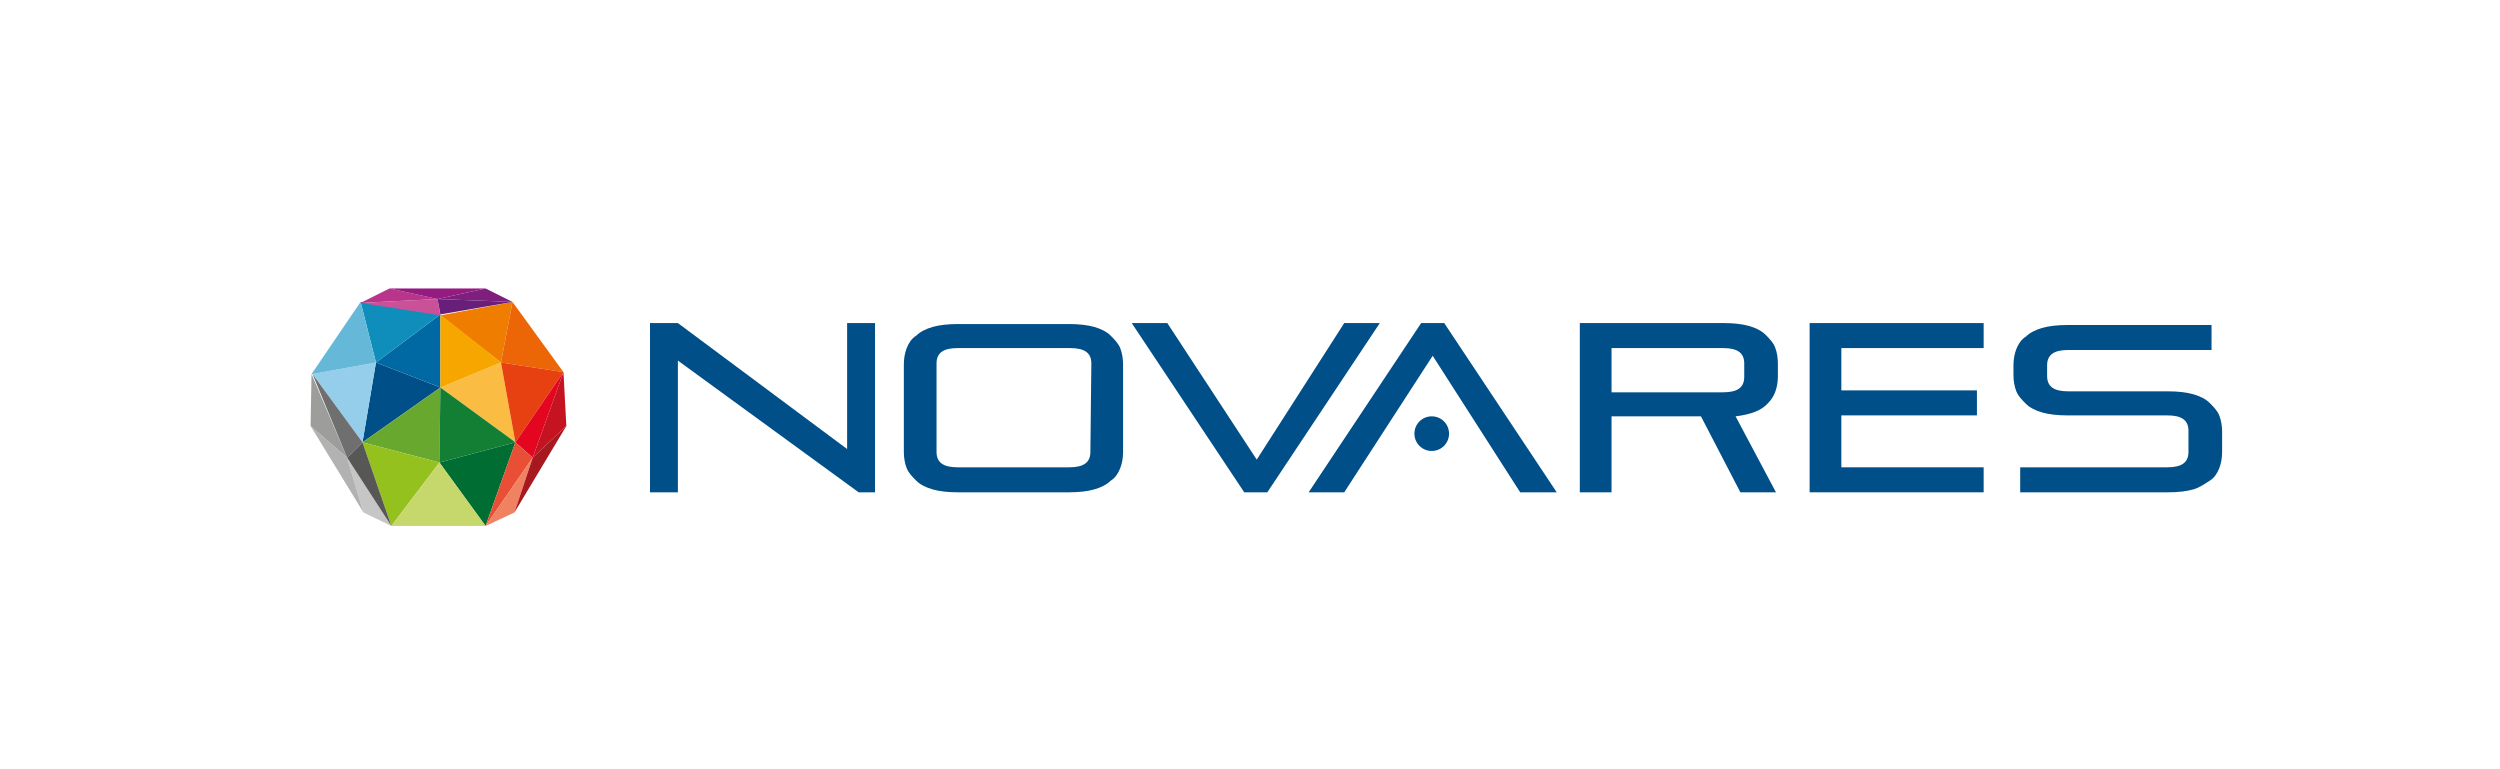 <svg xmlns="http://www.w3.org/2000/svg" xmlns:xlink="http://www.w3.org/1999/xlink" id="Calque_1" x="0px" y="0px" viewBox="0 0 260 80" style="enable-background:new 0 0 260 80;" xml:space="preserve"><style type="text/css">	.st0{fill:#004F89;}	.st1{fill:#0069A3;}	.st2{fill:#0F8EBB;}	.st3{fill:#95CEEA;}	.st4{fill:#66B8D9;}	.st5{fill:#EF7D00;}	.st6{fill:#EC6608;}	.st7{fill:#FBBC43;}	.st8{fill:#E74011;}	.st9{fill:#F7A600;}	.st10{fill:#69A82F;}	.st11{fill:#137F34;}	.st12{fill:#006E33;}	.st13{fill:#95C11F;}	.st14{fill:#C6D76B;}	.st15{fill:#CA5097;}	.st16{fill:#B9348B;}	.st17{fill:#951B81;}	.st18{fill:#7E1E7D;}	.st19{fill:#681F79;}	.st20{fill:#C6C6C6;}	.st21{fill:#B3B2B2;}	.st22{fill:#9D9D9C;}	.st23{fill:#706F6F;}	.st24{fill:#575756;}	.st25{fill:#E40521;}	.st26{fill:#E94F35;}	.st27{fill:#F08262;}	.st28{fill:#C51321;}	.st29{fill:#A8181F;}	.st30{fill:#004F88;}</style><polygon class="st0" points="45.8,40.3 39.1,37.7 37.7,46 "></polygon><polygon class="st1" points="45.8,40.3 45.8,32.7 39.1,37.7 "></polygon><polygon class="st2" points="45.8,32.7 37.5,31.4 39.1,37.7 "></polygon><polygon class="st3" points="32.5,38.9 37.7,46 39.1,37.7 "></polygon><polygon class="st4" points="37.5,31.4 32.4,38.9 32.5,38.9 39.1,37.7 "></polygon><polygon class="st5" points="53.3,31.4 45.8,32.8 52.1,37.7 "></polygon><polygon class="st6" points="58.6,38.7 53.3,31.4 52.1,37.7 "></polygon><polygon class="st7" points="45.8,40.3 45.8,40.3 53.6,46 52.1,37.7 "></polygon><polygon class="st8" points="52.1,37.7 53.6,46 58.6,38.7 "></polygon><polygon class="st9" points="45.8,32.7 45.8,40.3 52.1,37.7 "></polygon><polygon class="st10" points="45.8,40.3 37.7,46 45.7,48.1 "></polygon><polygon class="st11" points="53.6,46 53.6,46 45.8,40.3 45.7,48.1 "></polygon><polygon class="st12" points="45.7,48.1 50.5,54.7 53.6,46 "></polygon><polygon class="st13" points="37.7,46 40.7,54.7 45.7,48.1 "></polygon><polygon class="st14" points="40.7,54.7 40.7,54.7 50.5,54.7 45.7,48.1 "></polygon><polygon class="st15" points="45.5,31.1 45.8,32.8 37.5,31.5 "></polygon><polygon class="st16" points="40.5,30 37.5,31.5 45.5,31.1 "></polygon><polygon class="st17" points="40.5,30 50.5,30 45.5,31.1 "></polygon><polygon class="st18" points="53.3,31.4 45.5,31.1 50.5,30 "></polygon><polygon class="st19" points="45.8,32.7 45.5,31.1 53.3,31.4 "></polygon><polygon class="st20" points="36.1,47.6 37.8,53.3 40.7,54.7 "></polygon><polygon class="st21" points="32.3,44.3 36.1,47.6 37.8,53.3 "></polygon><polygon class="st22" points="32.4,38.9 36.1,47.6 32.3,44.3 "></polygon><polygon class="st23" points="37.7,46 36.1,47.6 32.5,38.9 "></polygon><polygon class="st24" points="40.7,54.7 37.7,46 36.1,47.6 "></polygon><polygon class="st25" points="55.4,47.6 53.6,46 58.6,38.7 "></polygon><polygon class="st26" points="50.5,54.7 53.6,46 55.4,47.6 "></polygon><polygon class="st27" points="53.5,53.3 50.5,54.7 55.4,47.6 "></polygon><polygon class="st28" points="58.9,44.3 55.4,47.6 58.6,38.7 "></polygon><polygon class="st29" points="53.5,53.3 55.4,47.6 58.9,44.3 "></polygon><polygon class="st30" points="158.1,51.2 149,37 139.8,51.2 136.1,51.2 147.8,33.6 150.2,33.6 161.9,51.2 "></polygon><path class="st30" d="M150.7,45.1c0,1-0.8,1.8-1.8,1.8c-1,0-1.8-0.8-1.8-1.8c0-1,0.8-1.8,1.8-1.8C149.9,43.3,150.7,44.1,150.7,45.1"></path><polygon class="st30" points="89.3,51.2 70.5,37.5 70.5,51.2 67.6,51.2 67.6,33.6 70.5,33.6 88.1,46.7 88.1,33.6 91,33.6 91,51.2  "></polygon><path class="st30" d="M99.6,51.2c-1,0-1.9-0.1-2.6-0.3c-0.7-0.2-1.3-0.5-1.7-0.9c-0.4-0.4-0.8-0.8-1-1.3c-0.2-0.5-0.3-1.1-0.3-1.7 v-9.1c0-0.6,0.1-1.2,0.3-1.7c0.2-0.5,0.5-1,1-1.3c0.4-0.4,1-0.7,1.7-0.9c0.7-0.2,1.6-0.3,2.6-0.3h11.6c1,0,1.9,0.1,2.6,0.3 c0.7,0.2,1.3,0.5,1.7,0.9c0.4,0.4,0.8,0.8,1,1.3c0.2,0.5,0.3,1.1,0.3,1.7l0,9.1c0,0.6-0.1,1.2-0.3,1.7c-0.2,0.5-0.5,1-1,1.3 c-0.4,0.4-1,0.7-1.7,0.9c-0.7,0.2-1.6,0.3-2.6,0.3H99.6z M113.5,37.8c0-1.1-0.7-1.6-2.2-1.6H99.6c-1.5,0-2.2,0.5-2.2,1.6V47 c0,1.1,0.7,1.6,2.2,1.6h11.6c1.5,0,2.2-0.5,2.2-1.6L113.5,37.8z"></path><polygon class="st30" points="129.4,51.2 117.7,33.6 121.4,33.6 130.7,47.8 139.8,33.6 143.5,33.6 131.8,51.2 "></polygon><path class="st30" d="M181,51.2l-4.1-7.9h-9.3l0,7.9h-3.3l0-17.6h15c1,0,1.9,0.1,2.6,0.3c0.7,0.2,1.3,0.5,1.7,0.9 c0.4,0.4,0.8,0.8,1,1.3c0.2,0.5,0.3,1.1,0.3,1.7v1.3c0,1.1-0.3,2.1-1,2.8c-0.7,0.8-1.8,1.2-3.4,1.4l4.2,7.9H181z M181.4,37.8 c0-1.1-0.7-1.6-2.2-1.6h-11.6v4.6h11.6c1.5,0,2.2-0.5,2.2-1.6V37.8z"></path><polygon class="st30" points="188.2,51.2 188.2,33.6 206.3,33.6 206.3,36.2 191.5,36.2 191.5,40.6 205.6,40.6 205.6,43.2  191.5,43.2 191.5,48.6 206.3,48.6 206.3,51.2 "></polygon><path class="st30" d="M210.1,51.2v-2.6h15.3c1.5,0,2.2-0.5,2.2-1.6v-2.2c0-1.1-0.7-1.6-2.2-1.6h-10.4c-1,0-1.9-0.1-2.6-0.3 c-0.7-0.2-1.3-0.5-1.7-0.9c-0.4-0.4-0.8-0.8-1-1.3c-0.2-0.5-0.3-1.1-0.3-1.7l0-1c0-0.6,0.1-1.2,0.3-1.7c0.2-0.5,0.5-1,1-1.3 c0.4-0.4,1-0.7,1.7-0.9c0.7-0.2,1.6-0.3,2.6-0.3H230v2.6h-14.9c-1.5,0-2.2,0.5-2.2,1.6v1.1c0,1.1,0.7,1.6,2.2,1.6h10.4 c1,0,1.9,0.1,2.6,0.3c0.7,0.2,1.3,0.5,1.7,0.9c0.4,0.4,0.8,0.8,1,1.3c0.2,0.5,0.3,1.1,0.3,1.7V47c0,0.6-0.1,1.2-0.3,1.7 c-0.2,0.5-0.5,1-1,1.3s-1,0.7-1.7,0.9c-0.7,0.2-1.6,0.3-2.6,0.3H210.1z"></path></svg>